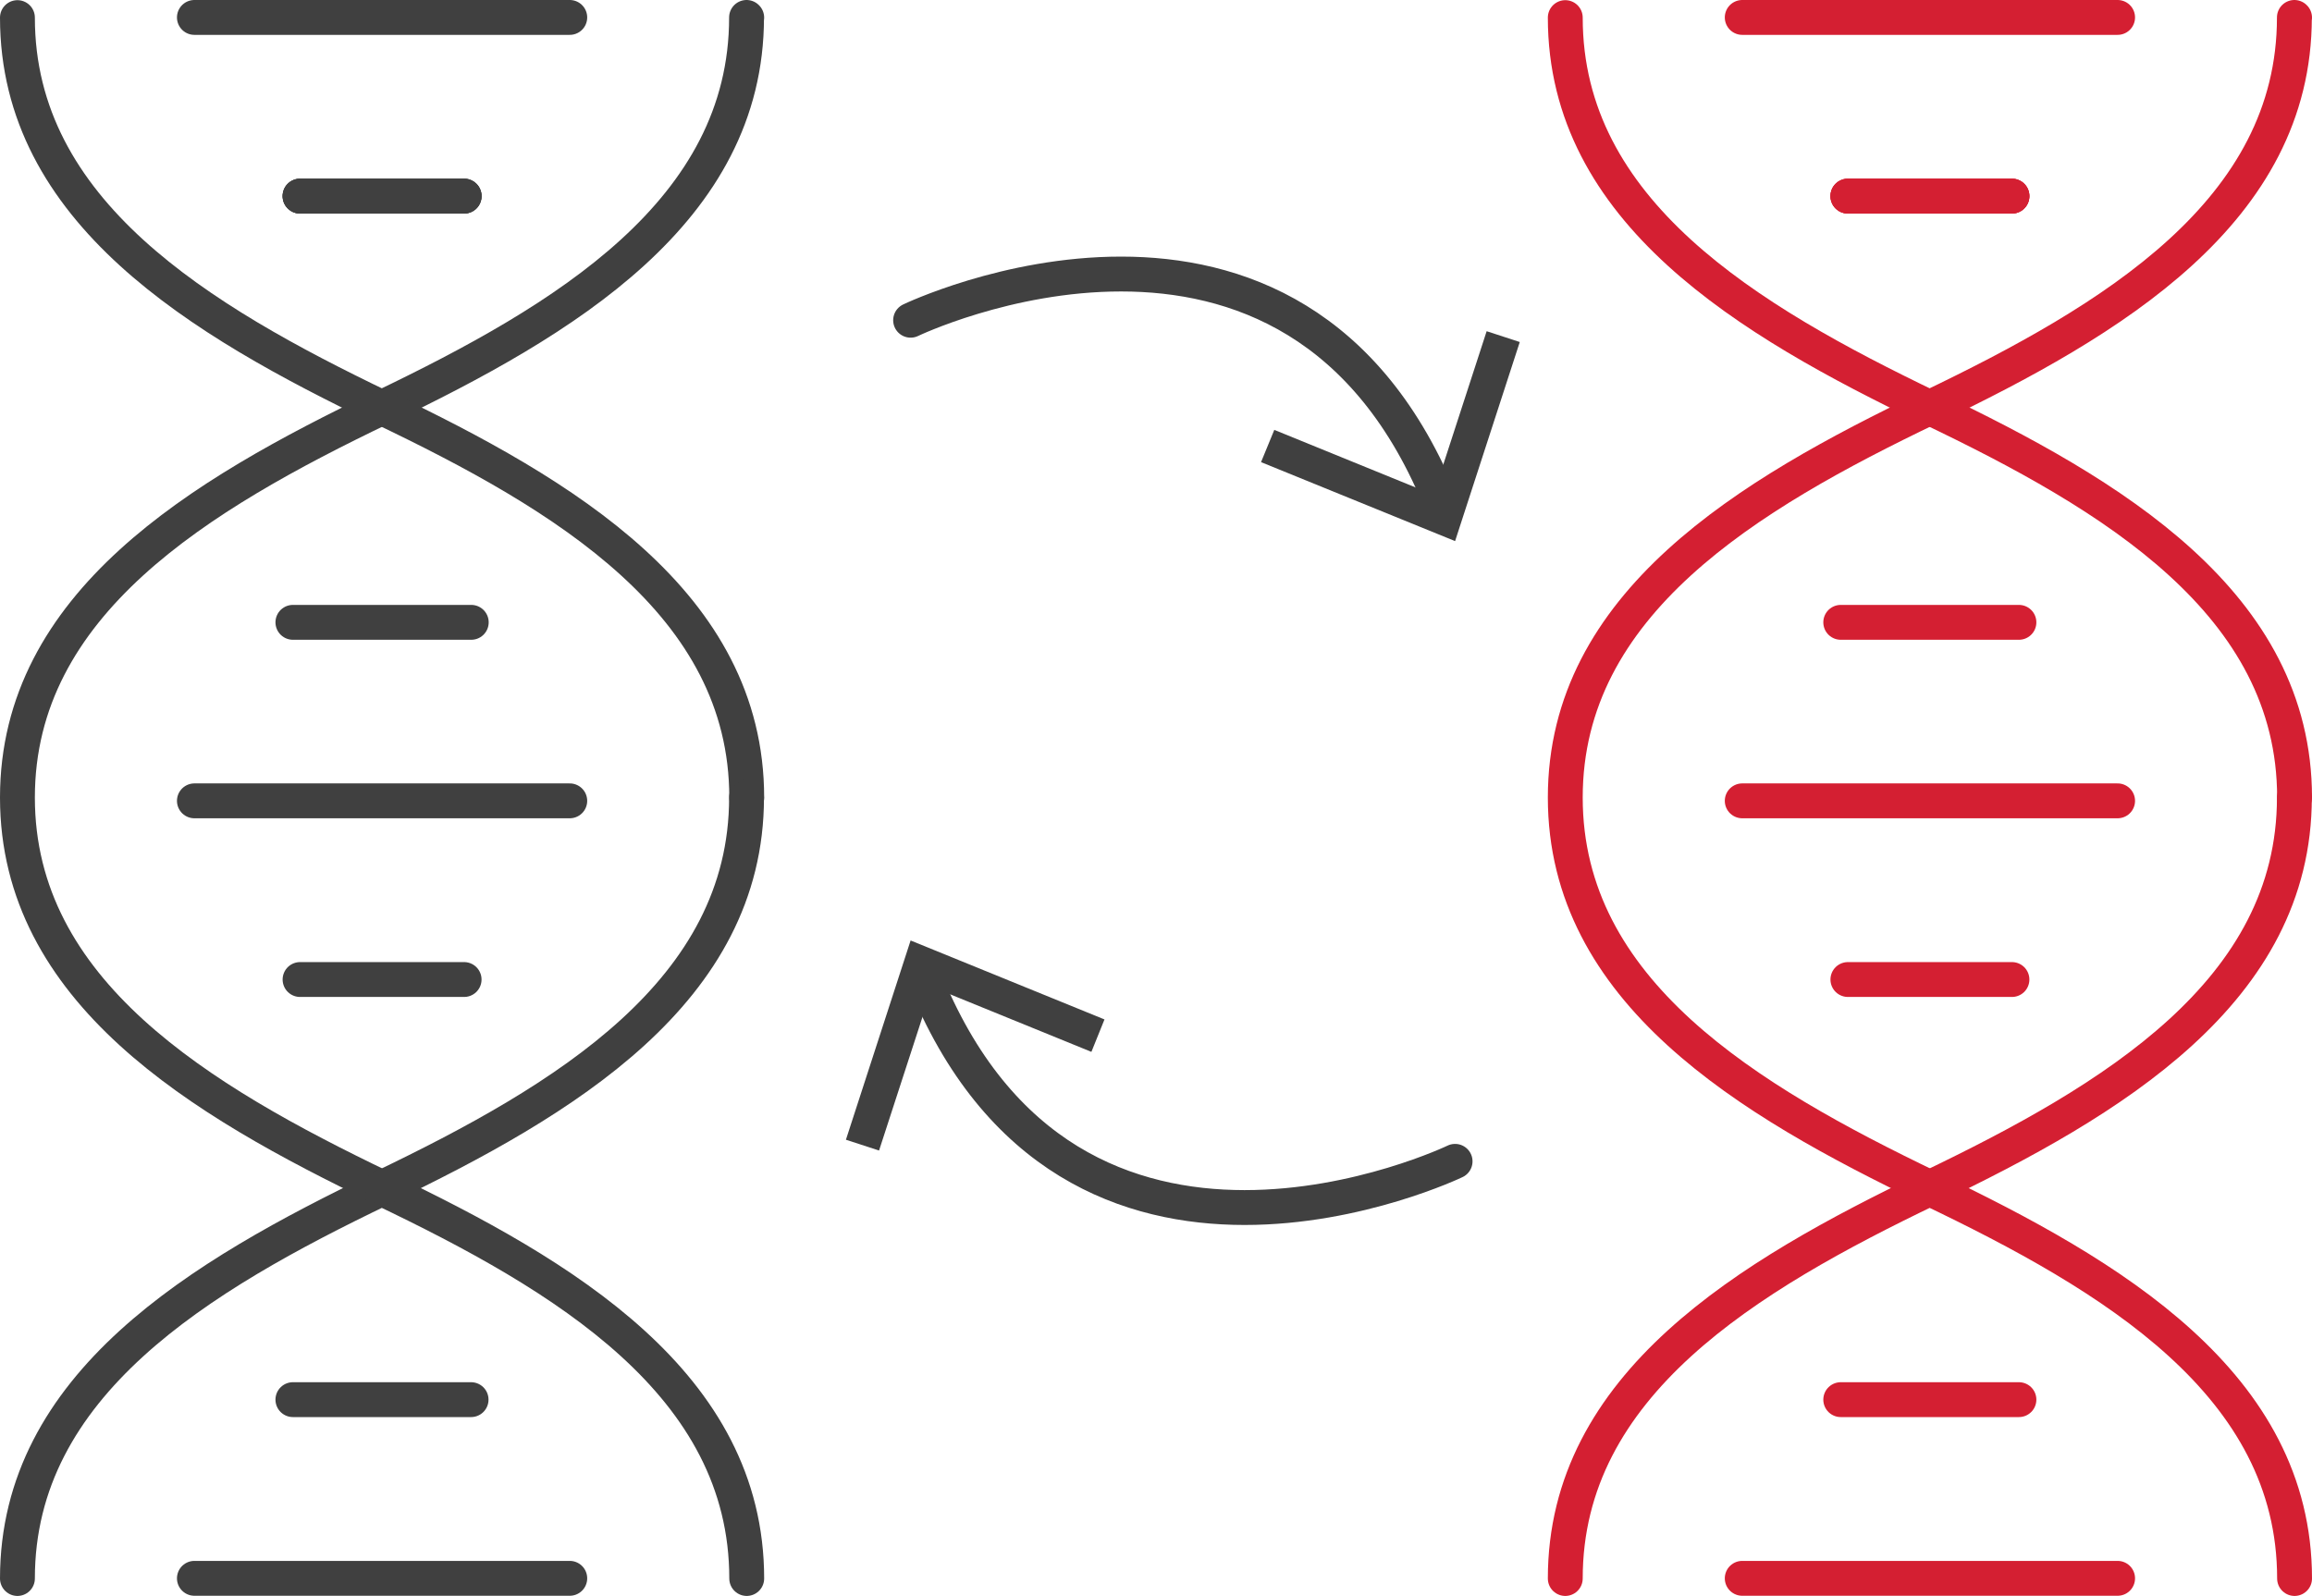 <?xml version="1.0" encoding="UTF-8"?>
<svg xmlns="http://www.w3.org/2000/svg" id="Ebene_2" data-name="Ebene 2" viewBox="0 0 132.61 91.55">
  <defs>
    <style>
      .cls-1 {
        stroke: #d41f32;
      }

      .cls-1, .cls-2 {
        fill: none;
        stroke-linecap: round;
        stroke-linejoin: round;
        stroke-width: 2px;
      }

      .cls-3 {
        fill: #404040;
      }

      .cls-2 {
        stroke: #404040;
      }
    </style>
  </defs>
  <g id="Ebene_1-2" data-name="Ebene 1">
    <g>
      <g>
        <path class="cls-2" d="M11.15,90.54h21.53M16.8,80.29h10.22M17.21,11.25h9.41M11.15,1h21.53"></path>
        <path class="cls-2" d="M42.83,90.55c0-11.15-10.47-17.37-20.93-22.37-10.45,5.02-20.9,11.25-20.9,22.37M21.9,68.18s.05-.02.07-.03c-.02,0-.03-.02-.05-.03M21.91,23.38c10.46-5.02,20.91-11.25,20.91-22.38M1,1.01c0,11.12,10.46,17.36,20.91,22.38M42.83,1.01h0"></path>
        <line class="cls-2" x1="17.21" y1="11.25" x2="26.62" y2="11.25"></line>
        <line class="cls-2" x1="17.21" y1="11.25" x2="26.62" y2="11.25"></line>
      </g>
      <line class="cls-2" x1="17.21" y1="56.19" x2="26.62" y2="56.19"></line>
      <line class="cls-2" x1="11.15" y1="45.94" x2="32.68" y2="45.94"></line>
      <line class="cls-2" x1="16.8" y1="35.7" x2="27.03" y2="35.7"></line>
      <path class="cls-2" d="M42.83,45.75c0-11.15-10.47-17.37-20.93-22.37"></path>
      <g>
        <path class="cls-2" d="M21.9,23.38C11.45,28.4,1,34.63,1,45.75c0,11.12,10.46,17.36,20.91,22.38"></path>
        <path class="cls-2" d="M21.91,68.13c10.46-5.02,20.91-11.25,20.91-22.38"></path>
      </g>
    </g>
    <g>
      <g>
        <path class="cls-1" d="M99.93,90.54h21.53M105.58,80.29h10.22M105.99,11.25h9.41M99.93,1h21.53"></path>
        <path class="cls-1" d="M131.61,90.55c0-11.15-10.47-17.37-20.93-22.37-10.45,5.02-20.9,11.25-20.9,22.37M110.68,68.18s.05-.02.07-.03c-.02,0-.03-.02-.05-.03M110.69,23.38c10.46-5.02,20.91-11.25,20.91-22.38M89.78,1.01c0,11.12,10.46,17.36,20.91,22.38M131.61,1.01h0"></path>
        <line class="cls-1" x1="105.99" y1="11.25" x2="115.4" y2="11.25"></line>
        <line class="cls-1" x1="105.99" y1="11.25" x2="115.4" y2="11.25"></line>
      </g>
      <line class="cls-1" x1="105.99" y1="56.19" x2="115.4" y2="56.19"></line>
      <line class="cls-1" x1="99.93" y1="45.94" x2="121.46" y2="45.94"></line>
      <line class="cls-1" x1="105.58" y1="35.7" x2="115.8" y2="35.7"></line>
      <path class="cls-1" d="M131.61,45.75c0-11.15-10.47-17.37-20.93-22.37"></path>
      <g>
        <path class="cls-1" d="M110.68,23.38c-10.45,5.01-20.9,11.25-20.9,22.37,0,11.12,10.46,17.36,20.91,22.38"></path>
        <path class="cls-1" d="M110.69,68.13c10.46-5.02,20.91-11.25,20.91-22.38"></path>
      </g>
    </g>
    <g>
      <path class="cls-2" d="M52.23,18.37s22.05-10.61,30.49,10.63"></path>
      <polygon class="cls-3" points="72.33 26.51 73.09 24.66 82.22 28.38 85.27 19 87.17 19.62 83.46 31.04 72.33 26.51"></polygon>
    </g>
    <g>
      <path class="cls-2" d="M83.46,66.62s-22.05,10.61-30.49-10.63"></path>
      <polygon class="cls-3" points="63.35 58.48 62.6 60.34 53.47 56.62 50.42 66 48.52 65.38 52.23 53.95 63.35 58.48"></polygon>
    </g>
  </g>
</svg>
